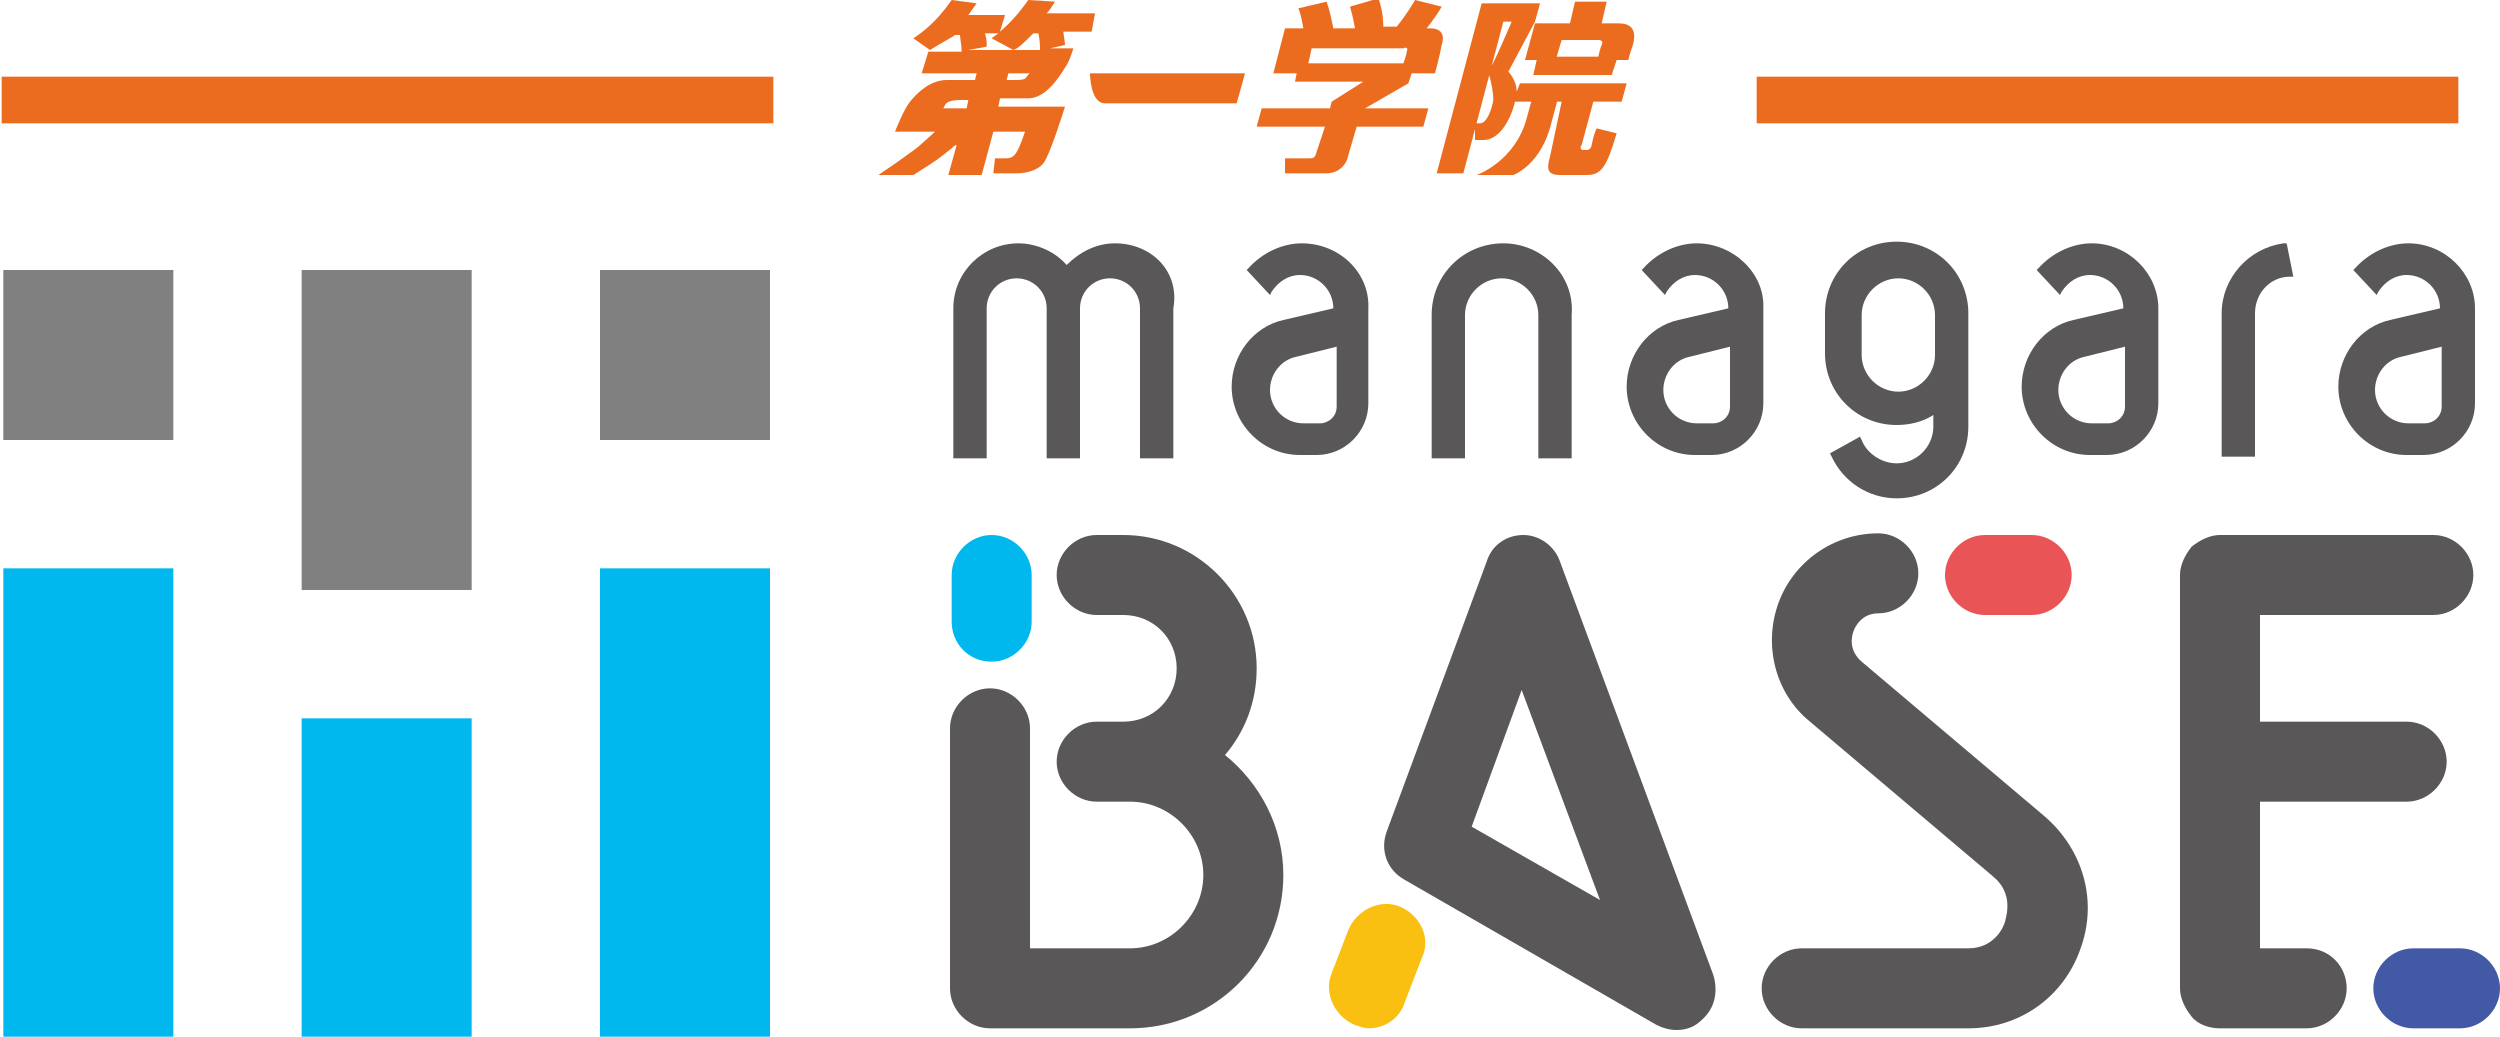 <?xml version="1.0" encoding="utf-8"?>
<!-- Generator: Adobe Illustrator 28.1.0, SVG Export Plug-In . SVG Version: 6.00 Build 0)  -->
<svg version="1.1" id="_レイヤー_1-2" xmlns="http://www.w3.org/2000/svg" xmlns:xlink="http://www.w3.org/1999/xlink" x="0px"
	 y="0px" viewBox="0 0 150 62.2" style="enable-background:new 0 0 150 62.2;" xml:space="preserve">
<style type="text/css">
	.st0{fill:#808080;}
	.st1{fill:#00B8EE;}
	.st2{fill:#595757;}
	.st3{fill:#E95457;}
	.st4{fill:#425AA6;}
	.st5{fill:#F9BF11;}
	.st6{fill:#EC6C1F;}
</style>
<g>
	<rect x="0.2" y="16.2" class="st0" width="10.2" height="10.2"/>
	<rect x="18.1" y="16.2" class="st0" width="10.2" height="19.2"/>
	<rect x="36" y="16.2" class="st0" width="10.2" height="10.2"/>
	<rect x="0.2" y="34.1" class="st1" width="10.2" height="28.1"/>
	<rect x="18.1" y="43.1" class="st1" width="10.2" height="19.2"/>
	<rect x="36" y="34.1" class="st1" width="10.2" height="28.1"/>
	<path class="st2" d="M78.1,14.6c-1.2,0-2.4,0.6-3.2,1.5l-0.1,0.1l1.4,1.5l0.1-0.2c0.4-0.6,1-1,1.7-1c1.1,0,2,0.9,2,2v0l-3,0.7
		c-1.8,0.4-3.1,2.1-3.1,4c0,2.2,1.8,4.1,4.1,4.1h1c1.7,0,3.1-1.4,3.1-3.1v-5.7C82.2,16.4,80.4,14.6,78.1,14.6 M80.2,20.8v3.6
		c0,0.6-0.5,1-1,1h-1c-1.1,0-2-0.9-2-2c0-0.9,0.6-1.8,1.6-2L80.2,20.8z"/>
	<path class="st2" d="M101.8,14.6c-1.2,0-2.4,0.6-3.2,1.5l-0.1,0.1l1.4,1.5l0.1-0.2c0.4-0.6,1-1,1.7-1c1.1,0,2,0.9,2,2v0l-3,0.7
		c-1.8,0.4-3.1,2.1-3.1,4c0,2.2,1.8,4.1,4.1,4.1h1c1.7,0,3.1-1.4,3.1-3.1v-5.7C105.9,16.4,104,14.6,101.8,14.6 M103.8,20.8v3.6
		c0,0.6-0.5,1-1,1h-1c-1.1,0-2-0.9-2-2c0-0.9,0.6-1.8,1.6-2L103.8,20.8z"/>
	<path class="st2" d="M144.5,14.6c-1.2,0-2.4,0.6-3.2,1.5l-0.1,0.1l1.4,1.5l0.1-0.2c0.4-0.6,1-1,1.7-1c1.1,0,2,0.9,2,2v0l-3,0.7
		c-1.8,0.4-3.1,2.1-3.1,4c0,2.2,1.8,4.1,4.1,4.1h1c1.7,0,3.1-1.4,3.1-3.1v-5.7C148.5,16.4,146.7,14.6,144.5,14.6 M146.5,20.8v3.6
		c0,0.6-0.5,1-1,1h-1c-1.1,0-2-0.9-2-2c0-0.9,0.6-1.8,1.6-2L146.5,20.8z"/>
	<path class="st2" d="M125.5,14.6c-1.2,0-2.4,0.6-3.2,1.5l-0.1,0.1l1.4,1.5l0.1-0.2c0.4-0.6,1-1,1.7-1c1.1,0,2,0.9,2,2v0l-3,0.7
		c-1.8,0.4-3.1,2.1-3.1,4c0,2.2,1.8,4.1,4.1,4.1h1c1.7,0,3.1-1.4,3.1-3.1v-5.7C129.5,16.4,127.7,14.6,125.5,14.6 M127.5,20.8v3.6
		c0,0.6-0.5,1-1,1h-1c-1.1,0-2-0.9-2-2c0-0.9,0.6-1.8,1.6-2L127.5,20.8z"/>
	<path class="st2" d="M66.9,14.6c-1.1,0-2.1,0.5-2.9,1.3c-0.7-0.8-1.8-1.3-2.9-1.3c-2.1,0-3.9,1.7-3.9,3.9v9h2v-9
		c0-1,0.8-1.8,1.8-1.8c1,0,1.8,0.8,1.8,1.8v9h2v-9c0-1,0.8-1.8,1.8-1.8c1,0,1.8,0.8,1.8,1.8v9h2v-9C70.8,16.3,69.1,14.6,66.9,14.6"
		/>
	<path class="st2" d="M137,14.6c-2.1,0.3-3.7,2.1-3.7,4.2v8.6h2v-8.6c0-1.2,0.9-2.2,2.1-2.2l0.2,0l-0.4-2L137,14.6z"/>
	<path class="st2" d="M90.2,14.6c-2.4,0-4.3,1.9-4.3,4.3v8.6h2v-8.6c0-1.2,1-2.2,2.2-2.2s2.2,1,2.2,2.2v8.6h2v-8.6
		C94.5,16.5,92.5,14.6,90.2,14.6"/>
	<path class="st2" d="M118.1,18.8c0-2.4-1.9-4.3-4.3-4.3c-2.4,0-4.3,1.9-4.3,4.3v2.4c0,2.4,1.9,4.3,4.3,4.3c0.8,0,1.6-0.2,2.2-0.6
		v0.7c0,1.2-1,2.2-2.2,2.2c-0.9,0-1.8-0.6-2.1-1.4l-0.1-0.2l-1.8,1l0.1,0.2c0.7,1.5,2.2,2.5,3.9,2.5c2.4,0,4.3-1.9,4.3-4.3V20V18.8z
		 M116.1,20v1.3c0,1.2-1,2.2-2.2,2.2c-1.2,0-2.2-1-2.2-2.2v-2.4c0-1.2,1-2.2,2.2-2.2c1.2,0,2.2,1,2.2,2.2V20z"/>
	<path class="st2" d="M93.6,33.7c-0.3-0.9-1.2-1.6-2.2-1.6c-1,0-1.9,0.6-2.2,1.6l-6,16.2c-0.4,1.1,0,2.3,1.1,2.9l15.1,8.7
		c0.4,0.2,0.8,0.3,1.2,0.3c0.6,0,1.1-0.2,1.5-0.6c0.8-0.7,1-1.7,0.7-2.7L93.6,33.7z M88.3,49.6l3-8.2L96,54L88.3,49.6z"/>
	<path class="st2" d="M73.5,45.3c1.2-1.4,1.9-3.2,1.9-5.2c0-4.4-3.6-8-8-8h-1.6c-1.3,0-2.4,1.1-2.4,2.4c0,1.3,1.1,2.4,2.4,2.4h1.6
		c1.8,0,3.2,1.4,3.2,3.2c0,1.8-1.4,3.2-3.2,3.2h-1.6c-1.3,0-2.4,1.1-2.4,2.4v0c0,1.3,1.1,2.4,2.4,2.4h1.6c0,0,0,0,0,0h0.4
		c2.4,0,4.4,2,4.4,4.4c0,2.4-2,4.4-4.4,4.4h-6V43.7c0-1.3-1.1-2.4-2.4-2.4c-1.3,0-2.4,1.1-2.4,2.4v15.6c0,1.3,1.1,2.4,2.4,2.4h8.4
		c5.1,0,9.2-4.1,9.2-9.2C77,49.6,75.6,47,73.5,45.3"/>
	<path class="st1" d="M59.5,39.7c1.3,0,2.4-1.1,2.4-2.4v-2.8c0-1.3-1.1-2.4-2.4-2.4c-1.3,0-2.4,1.1-2.4,2.4v2.8
		C57.1,38.6,58.1,39.7,59.5,39.7"/>
	<path class="st2" d="M122.7,49l-11-9.3c-0.8-0.7-0.6-1.5-0.5-1.8c0.1-0.3,0.5-1.1,1.5-1.1c1.3,0,2.4-1.1,2.4-2.4
		c0-1.3-1.1-2.4-2.4-2.4c-2.7,0-5.1,1.7-6,4.2s-0.2,5.4,1.9,7.1l11,9.3c1.2,1,0.8,2.3,0.7,2.7c-0.1,0.4-0.7,1.6-2.2,1.6h-10
		c-1.3,0-2.4,1.1-2.4,2.4c0,1.3,1.1,2.4,2.4,2.4h10c3.1,0,5.7-1.9,6.7-4.7C125.9,54.1,125,51,122.7,49"/>
	<path class="st3" d="M119.1,36.9h2.8c1.3,0,2.4-1.1,2.4-2.4s-1.1-2.4-2.4-2.4h-2.8c-1.3,0-2.4,1.1-2.4,2.4S117.8,36.9,119.1,36.9"
		/>
	<path class="st2" d="M138.4,56.9h-2.8v-8.8h8.8c1.3,0,2.4-1.1,2.4-2.4c0-1.3-1.1-2.4-2.4-2.4h-8.8v-6.4H146c1.3,0,2.4-1.1,2.4-2.4
		c0-1.3-1.1-2.4-2.4-2.4l-12.8,0c-0.6,0-1.2,0.3-1.7,0.7c-0.4,0.5-0.7,1.1-0.7,1.7v24.8c0,0.6,0.3,1.2,0.7,1.7
		c0.4,0.5,1.1,0.7,1.7,0.7h5.2c1.3,0,2.4-1.1,2.4-2.4C140.8,58,139.8,56.9,138.4,56.9"/>
	<path class="st4" d="M147.6,56.9h-2.8c-1.3,0-2.4,1.1-2.4,2.4c0,1.3,1.1,2.4,2.4,2.4h2.8c1.3,0,2.4-1.1,2.4-2.4
		C150,58,148.9,56.9,147.6,56.9"/>
	<path class="st5" d="M84,54.4c-1.2-0.5-2.6,0.2-3.1,1.4l-1,2.6c-0.5,1.2,0.2,2.6,1.4,3.1c0.3,0.1,0.6,0.2,0.8,0.2
		c1,0,1.9-0.6,2.2-1.6l1-2.6C85.9,56.3,85.2,54.9,84,54.4"/>
	<g>
		<rect x="0.1" y="4.6" class="st6" width="46.3" height="2.8"/>
		<rect x="105.4" y="4.6" class="st6" width="42.1" height="2.8"/>
	</g>
	<g>
		<path class="st6" d="M84.4,3.1c0,0.2-0.2,0.7-0.2,0.7h-5.7l0.2-0.9h5.5C84.4,2.8,84.5,2.9,84.4,3.1 M77.1,1.7l-0.7,2.7h1.4
			l-0.1,0.5h4.1l-1.9,1.2l-0.1,0.4h-4.1l-0.3,1.1h4.1L79,9.1c-0.1,0.4-0.2,0.4-0.5,0.4h-1.4l0,0.9h2.5c0.7,0,1.2-0.5,1.3-1.1
			l0.5-1.7h4l0.3-1.1h-3.8L84.5,5l0.2-0.6h1.4c0,0,0.3-1.1,0.4-1.7c0.2-0.6,0-1-0.7-1h-0.2c0.4-0.5,0.8-1.1,0.9-1.3l-1.6-0.4
			c-0.1,0.2-0.6,1-1.1,1.6H83c0-0.5-0.1-1.2-0.3-1.7L81,0.4c0.2,0.7,0.2,0.8,0.3,1.3H80c-0.1-0.5-0.2-1-0.4-1.6l-1.7,0.4
			c0.1,0.2,0.2,0.6,0.3,1.2H77.1z"/>
		<path class="st6" d="M95.9,3.4h-2.5l0.3-1h2.2c0.2,0,0.3,0.1,0.2,0.3C96,2.9,95.9,3.4,95.9,3.4 M91.9,6.1c0,0,0.1-0.5-0.3,1
			c-0.7,2.6-3,3.4-3,3.4h2.2c0,0,1.7-0.6,2.3-3.2c0.5-1.8,0.3-1.2,0.3-1.2h0.3L93,9.4c-0.2,0.7-0.2,1.1,0.6,1.1h1.6
			c0.9,0,1.2-0.5,1.8-2.5l-1.2-0.3c-0.1,0.2-0.2,0.5-0.3,1c0,0.1-0.1,0.3-0.3,0.3H95c-0.2,0-0.2-0.2-0.1-0.3l0.7-2.6h1.7L97.6,5
			h-6.4L91,5.5c0-0.7-0.5-1.2-0.5-1.2l1.6-3l0.3-1.1h-3.5l-2.7,10.2h1.6l2.4-9.1h0.5c0,0-1.1,2.6-1.4,3C89.5,5,89.6,5.6,89.6,6
			c-0.1,0.6-0.4,1.4-0.8,1.4h-0.3l0,1H89c1.2,0,1.8-1.8,1.9-2.3H91.9z M97.7,3.6c0,0,0-0.1,0.3-1c0.2-0.9-0.2-1.2-0.9-1.2h-1
			l0.3-1.3h-1.9l-0.3,1.3h-2.1l-0.6,2.2h0.7L92,4.5h4.7L97,3.6H97.7z"/>
		<path class="st6" d="M74.7,4.4l-0.5,1.8h-7.9c-0.9,0-0.9-1.8-0.9-1.8L74.7,4.4z"/>
		<path class="st6" d="M65.7,0.8h-2.9c0.2-0.2,0.3-0.4,0.5-0.7L61.7,0c-0.5,0.7-1,1.3-1.7,1.9l0.3-1h-2.2c0.2-0.3,0.3-0.4,0.5-0.7
			L57.1,0c-0.9,1.3-1.7,1.9-2.3,2.3l1,0.7c0.8-0.5,1.4-0.8,1.5-0.9h0.3c0,0.2,0.1,0.6,0.1,1h-2l-0.4,1.3h3.3l-0.1,0.4h-1.7
			c-1,0-1.8,0.8-2.2,1.3c-0.4,0.5-0.9,1.8-0.9,1.8h2.4c0,0-0.2,0.2-1,0.9c-0.9,0.7-2.4,1.7-2.4,1.7h2.1c1.6-1,1.4-0.9,2.3-1.6
			c0.1-0.1,0.2-0.2,0.3-0.2l-0.5,1.8h0.6l0,0h1.4l0.7-2.6h1.9c-0.5,1.5-0.7,1.6-1.2,1.6h-0.6l-0.1,0.9H61c0.4,0,1.2-0.1,1.6-0.6
			c0.4-0.5,1.2-3.1,1.3-3.4h-4l0.1-0.5h1.7c1.2,0,2.1-1.7,2.3-2c0.2-0.3,0.4-1,0.4-1H63l0.9-0.2c0-0.2-0.1-0.7-0.1-0.8h1.7L65.7,0.8
			z M56.6,6.5c0,0,0,0,0.1-0.2c0.1-0.2,0.4-0.3,1-0.3h0.4L58,6.5H56.6z M61.6,4.6c-0.1,0.2-0.3,0.2-1,0.2h-0.2l0.1-0.4h1.2
			C61.8,4.3,61.8,4.4,61.6,4.6 M58.1,3l1.1-0.2c0-0.4,0-0.4-0.1-0.8h0.8c-0.1,0.1-0.3,0.2-0.4,0.3L60.8,3c0.3-0.1,0.6-0.4,1.2-1h0.3
			c0.1,0.4,0.1,0.8,0.1,1H58.1z"/>
	</g>
</g>
</svg>
